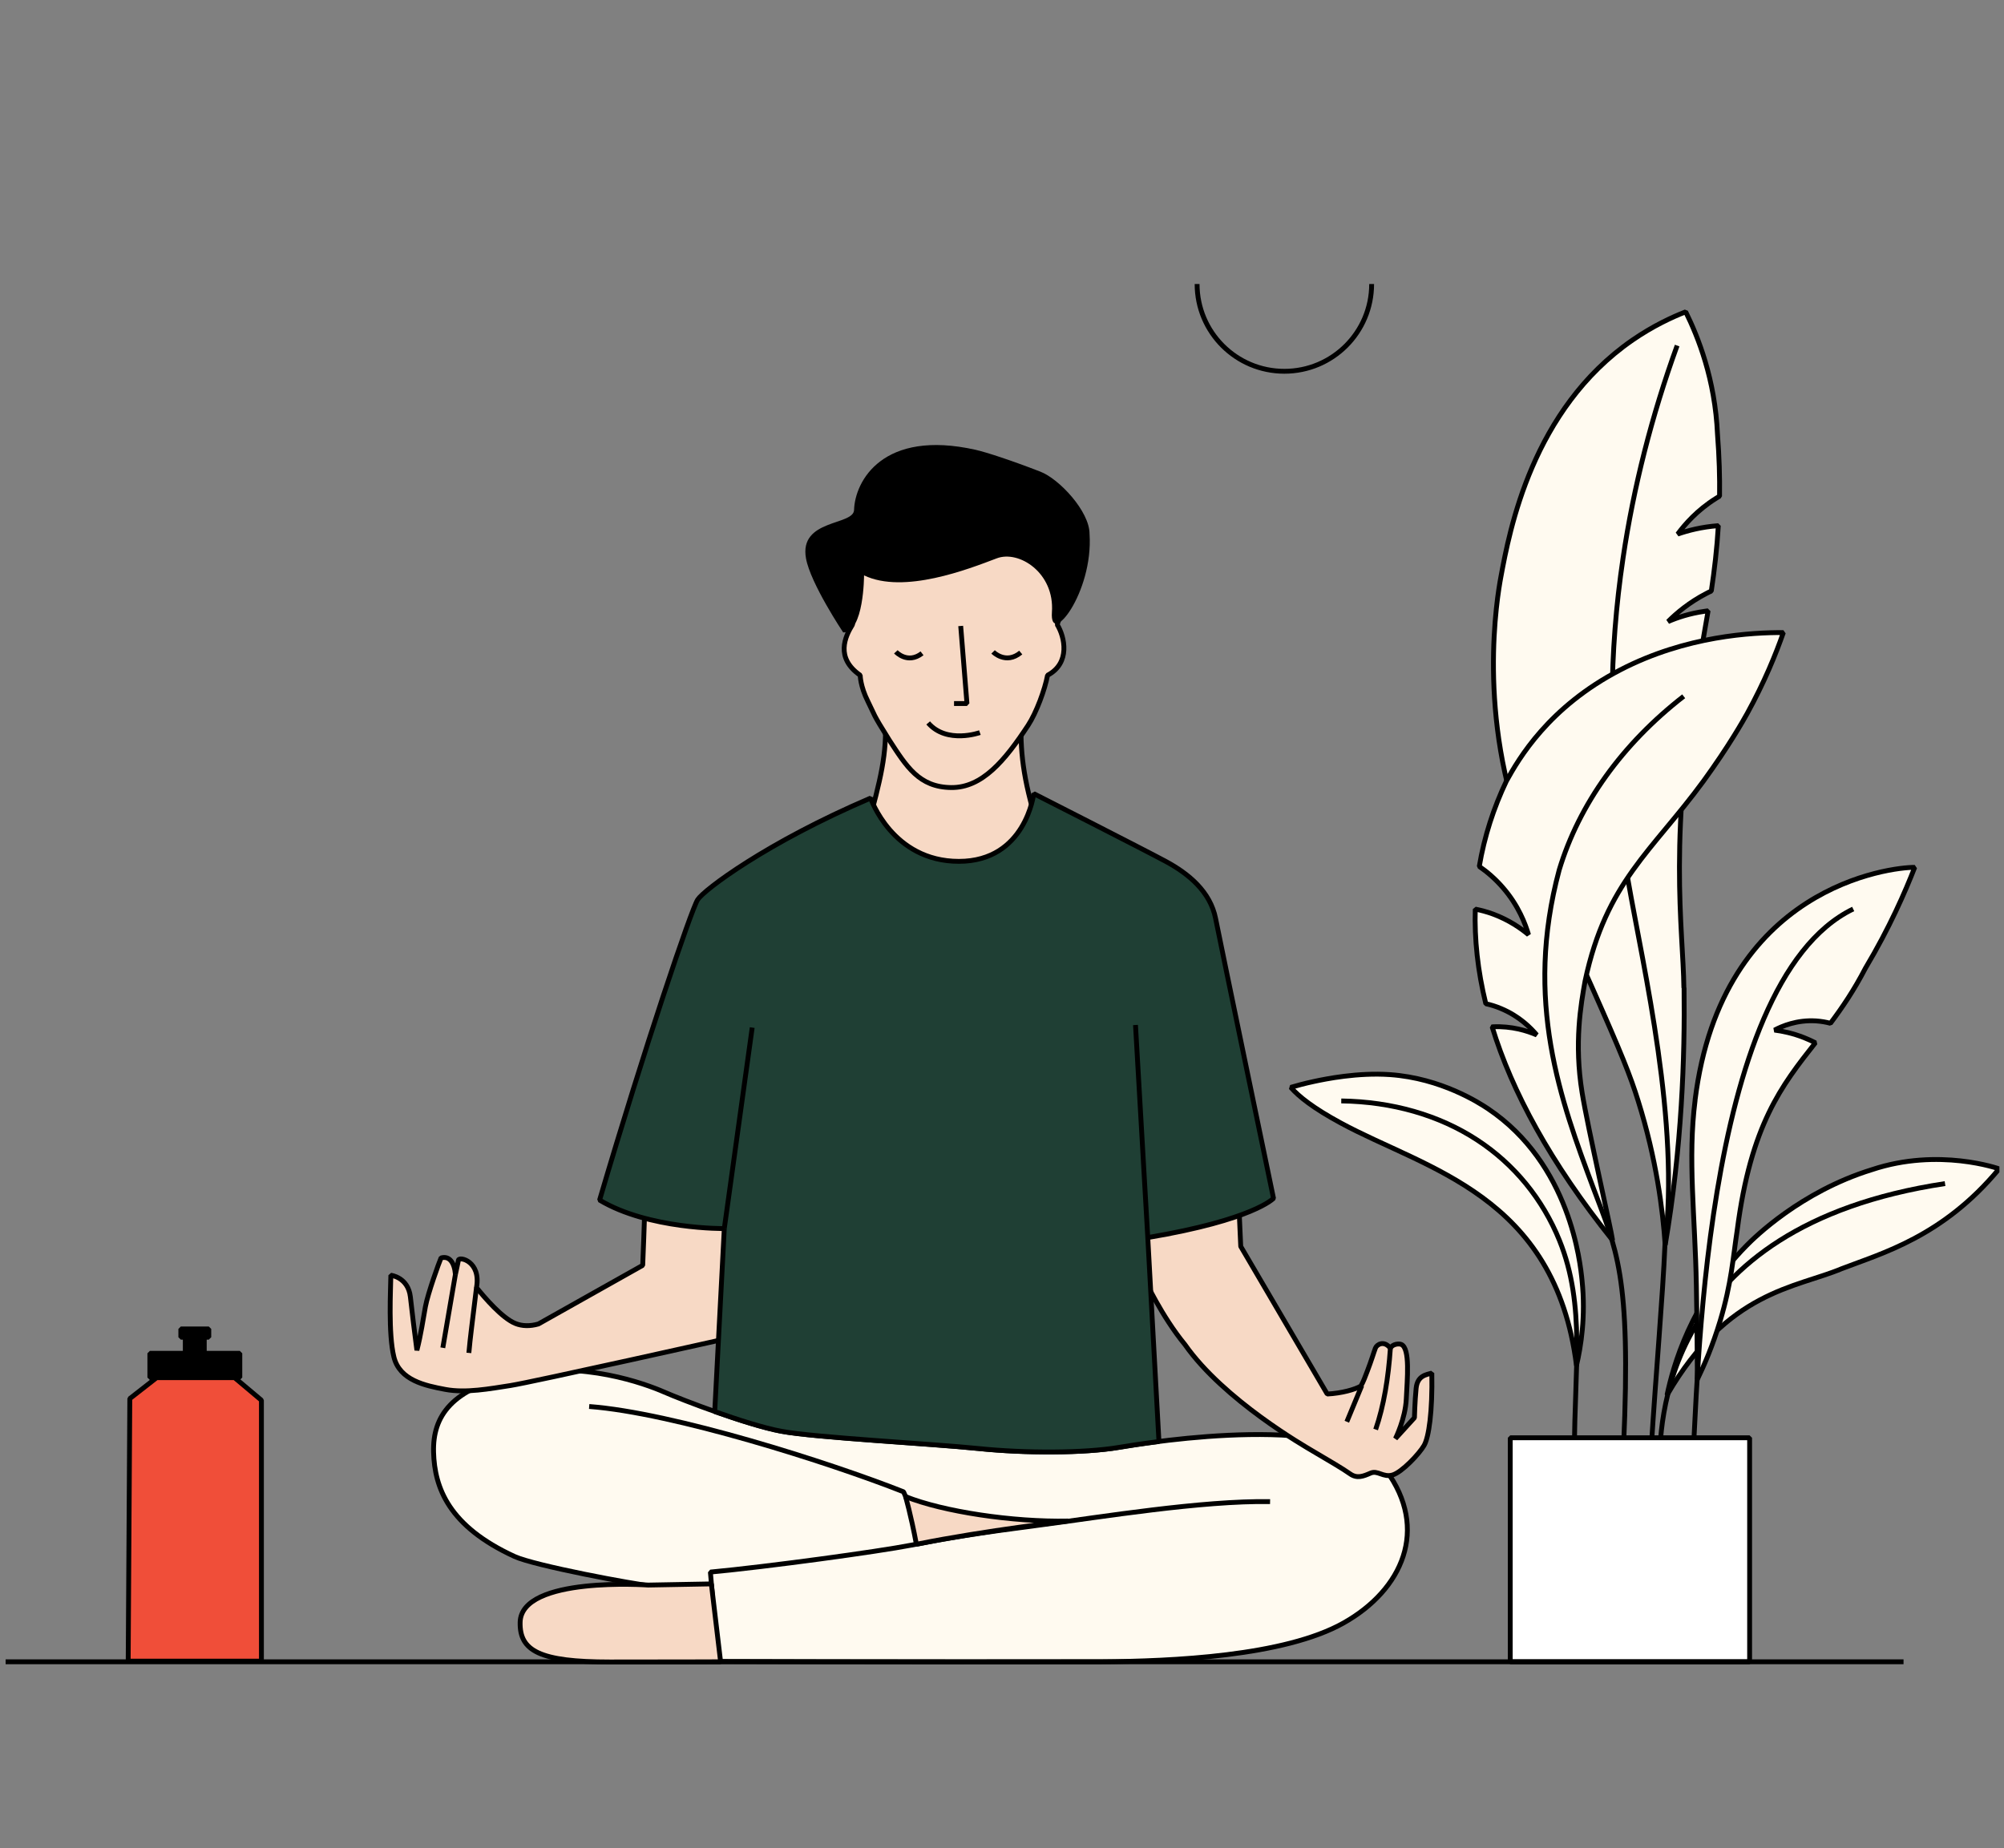 <svg width="310" height="286" viewBox="0 0 310 286" fill="none" xmlns="http://www.w3.org/2000/svg">
<rect x="0" y="0" width="310" height="286" fill="#808080" stroke="none"/>
<g clip-path="url(#clip0_1062_124)">
<path d="M136.92 111.189C137.26 116.549 136.19 120.699 134.18 128.059L149.48 142.059L160.43 127.529C158.29 120.569 157.73 116.149 158 110.639L136.92 111.189Z" fill="#F7D9C5" stroke="black" stroke-width="0.75" stroke-linejoin="bevel"/>
<path d="M163.539 96.647C165.929 90.429 160.092 77.28 156.967 81.779C152.718 80.081 153.884 81.779 143.523 81.779C138.85 89.353 140.47 76.09 134.859 86.375C132.266 79.875 131.871 91.705 131.871 96.647C130.724 98.502 129.183 101.783 133.067 104.486C133.067 104.486 133.066 106.162 134.261 108.541C135.456 110.92 134.817 110.124 137.548 114.488C140.236 118.624 142.166 121.799 147.137 121.859C151.917 121.918 155.437 117.707 159.034 112.235C160.312 110.289 161.645 106.671 162.045 104.486C165.63 102.594 164.704 98.534 163.539 96.647Z" fill="#F7D9C5" stroke="black" stroke-width="0.75" stroke-linejoin="bevel"/>
<path d="M148.611 96.859L149.58 108.859H147.58" stroke="black" stroke-width="0.75" stroke-linejoin="bevel"/>
<path d="M151.58 113.356C151.58 113.356 146.452 115.189 143.58 111.859" stroke="black" stroke-width="0.75" stroke-linejoin="bevel"/>
<path d="M168.542 82.607C168.542 79.128 163.864 74.105 160.921 72.974C156.464 71.244 152.544 69.963 150.894 69.594C136.591 66.395 132.252 74.411 132.115 78.91C132.032 81.356 123.579 80.281 124.679 86.396C125.367 90.272 130.436 97.859 130.436 97.859C133.66 97.859 133.66 89.029 133.66 89.029C139.816 91.973 149.805 88.057 154.179 86.396C157.59 85.081 163.162 88.611 162.722 94.726C162.337 100.286 169.147 91.744 168.542 82.607Z" fill="black"/>
<path d="M260.48 152.859C260.38 143.639 257.87 129.329 263.13 100.859C263.5 98.699 263.88 96.589 264.23 94.509C264.04 94.539 263.85 94.559 263.67 94.589C261.37 94.919 259.47 95.549 258.03 96.179C259.35 94.859 261.3 93.209 263.94 91.839C264.2 91.699 264.46 91.569 264.72 91.459C265.21 88.199 265.6 84.889 265.81 81.339C263.23 81.529 261.1 82.089 259.52 82.639C260.63 81.139 262.51 78.959 265.44 77.119C265.63 76.999 265.81 76.879 266 76.779C266.04 73.829 265.95 70.679 265.68 67.209C265.31 58.689 262.67 52.109 260.76 48.249C258.69 49.059 255.72 50.419 252.52 52.629C236.98 63.379 233.51 82.069 232.17 89.279C231.61 92.309 228.39 110.919 236.04 130.319C237.71 134.539 238.53 135.349 246.21 152.629C250.94 163.259 252.23 166.559 253.4 170.319C256.26 179.449 257.22 187.309 257.59 192.649C260.17 177.539 260.64 163.559 260.51 152.849L260.48 152.859Z" fill="#FFFAF0" stroke="black" stroke-width="0.75" stroke-linejoin="bevel"/>
<path d="M243.87 211.309C240.56 184.849 220.55 180.919 207.36 173.739C203.17 171.469 200.92 169.68 199.67 168.25C200.56 167.99 201.81 167.639 203.33 167.319C205.02 166.959 209.99 165.929 215.03 166.279C222.95 166.839 228.85 170.669 230.17 171.549C242.9 180.099 244.46 195.389 244.73 198.169C245.3 203.689 244.57 208.299 243.86 211.319L243.87 211.309Z" fill="#FFFAF0" stroke="black" stroke-width="0.75" stroke-linejoin="bevel"/>
<path d="M255.39 224.659C256.2 211.819 257.21 200.699 257.55 192.659C259.88 173.639 254.29 150.209 251.86 136.289C251.38 133.539 251 131.369 250.81 130.029C248.81 115.709 248.89 100.999 251.07 86.349C252.7 75.359 255.51 64.299 259.44 53.469" stroke="black" stroke-width="0.75" stroke-linejoin="bevel"/>
<path d="M270.22 110.499C272.96 105.529 274.73 101.139 275.87 97.879C271.13 97.859 260.87 98.35 250.65 103.649C239.57 109.389 234.93 117.409 233.02 120.869C231.06 124.989 229.62 129.399 228.83 134.069C230 134.869 231.28 135.949 232.5 137.359C234.93 140.159 235.97 143.009 236.45 144.629C235.3 143.669 233.47 142.369 230.97 141.439C229.99 141.079 229.06 140.839 228.21 140.669C228.07 145.289 228.58 150.169 229.84 155.309C230.59 155.469 231.38 155.709 232.2 156.059C235.06 157.249 236.84 159.099 237.72 160.139C236.26 159.509 233.87 158.739 230.92 158.879C230.88 158.879 230.85 158.879 230.82 158.889C233.9 168.929 239.83 179.909 249.45 191.909C249.27 190.429 245.61 174.479 244.73 169.029C243.5 161.409 244.54 155.419 245.2 151.779C248.47 136.439 255.54 131.749 263.51 120.859C267.49 115.379 269.68 111.459 270.21 110.509L270.22 110.499Z" fill="#FFFAF0" stroke="black" stroke-width="0.75" stroke-linejoin="bevel"/>
<path d="M257.89 215.839C267.25 199.709 277.75 199.309 284.89 196.309C291.03 193.939 300.54 191.379 309.24 180.859C309.24 180.859 299.92 177.519 289.55 180.989C278.55 184.389 271.33 191.549 270.21 192.689C261.51 201.509 258.8 211.479 257.88 215.839H257.89Z" fill="#FFFAF0" stroke="black" stroke-width="0.75" stroke-linejoin="bevel"/>
<path d="M256.71 227.189C256.74 220.929 256.54 189.829 300.88 183.139" stroke="black" stroke-width="0.75" stroke-linejoin="bevel"/>
<path d="M262.22 170.219C261.05 179.399 262.22 188.089 262.41 198.959C262.52 205.109 262.55 210.149 262.57 213.419C263.56 211.389 264.92 208.289 266.1 204.359C267.85 198.509 268.08 194.589 268.73 190.349C270.84 174.019 275.61 167.969 280.82 161.349C280.28 161.069 279.69 160.809 279.05 160.549C277.32 159.869 275.75 159.549 274.5 159.389C275.63 158.789 277.94 157.779 280.94 157.969C281.76 158.029 282.51 158.159 283.15 158.339C284.97 155.909 286.8 153.219 288.56 149.819C292.32 143.519 294.73 137.949 296.19 134.209C292.65 134.169 266.33 137.059 262.21 170.219H262.22Z" fill="#FFFAF0" stroke="black" stroke-width="0.75" stroke-linejoin="bevel"/>
<path d="M243.56 224.329C243.51 212.349 245.33 202.089 241.24 191.949C238.63 185.499 234.22 180.129 228.5 176.389C222.63 172.549 215.36 170.459 207.48 170.349" stroke="black" stroke-width="0.75" stroke-linejoin="bevel"/>
<path d="M260.45 107.739C250.94 115.129 244.28 124.409 241.2 134.589C235.72 154.899 241.44 170.309 246.5 183.899C249.96 193.189 252.36 196.989 251.15 223.819" stroke="black" stroke-width="0.75" stroke-linejoin="bevel"/>
<path d="M286.67 140.649C262.83 152.199 262.67 217.099 261.82 226.199" stroke="black" stroke-width="0.75" stroke-linejoin="bevel"/>
<path d="M270.65 222.469H233.62V257.129H270.65V222.469Z" fill="white" stroke="black" stroke-width="0.75" stroke-linejoin="bevel"/>
<path d="M100.86 245.419C101.8 251.209 106.46 257.069 106.46 257.069C106.46 257.069 142.77 257.189 170.3 257.129C181.35 257.049 198.67 256.279 207.83 251.129C216.99 245.979 221.08 236.589 214.42 227.509C207.76 218.419 178.45 223.039 173.08 223.949C167.7 224.859 158.67 224.879 151.32 224.119C143.98 223.359 126.06 222.429 120.83 221.449C115.6 220.469 105.69 216.679 102.73 215.389C99.78 214.099 90.09 210.539 79.94 212.659C69.79 214.779 66.92 219.169 67.07 224.699C67.22 230.229 69.44 236.169 79.58 240.829C82.73 242.279 98.2 245.159 100.86 245.409V245.419Z" fill="#FFFAF0" stroke="black" stroke-width="0.75" stroke-linejoin="bevel"/>
<path d="M196.47 232.349C186.01 232.159 169.99 234.779 161.48 235.889C150.64 237.299 146.42 238.019 140.93 239.089C135.86 240.079 118.76 242.419 109.89 243.249L110.23 247.149" stroke="black" stroke-width="0.75" stroke-linejoin="bevel"/>
<path d="M19.83 257.029H40.44V216.659L36.29 213.169H24.23L20.08 216.409L19.83 257.029Z" fill="#F04E39" stroke="black" stroke-width="0.75" stroke-linejoin="bevel"/>
<path d="M99.71 187.119C99.77 187.299 99.42 195.789 99.42 195.789C99.42 195.789 84.29 204.299 83.29 204.859C81.98 205.239 80.76 205.199 79.74 204.789C77.68 203.969 74.92 200.729 73.71 199.229C74.44 195.139 71.05 194.389 70.92 194.969C70.79 195.549 70.62 196.479 70.45 197.189C70.3 195.369 69.51 194.259 68.22 194.649C67.93 195.299 66.19 200.119 65.81 202.169C65.43 204.229 65.13 206.429 64.49 208.929C64.05 205.559 63.85 203.909 63.48 200.659C63.13 197.619 60.46 197.319 60.46 197.319C60.43 199.549 60.05 206.339 60.93 209.959C61.81 213.579 65.75 214.399 68.9 214.989C72.05 215.579 75.77 214.879 78.94 214.389C82.4 213.849 112.84 207.029 112.84 207.029L113.6 187.409L99.72 187.119H99.71Z" fill="#F7D9C5" stroke="black" stroke-width="0.75" stroke-linejoin="bevel"/>
<path d="M221.49 212.459C220.63 212.719 219.26 212.829 219.06 214.829C218.86 216.829 218.8 219.369 218.8 219.369L215.86 222.599C215.86 222.599 217.4 219.519 217.54 216.459C217.68 213.399 218.16 208.639 216.77 208.029C216.4 207.869 215.44 207.949 215.07 208.599C214.07 207.339 212.98 208.049 212.77 208.579C212.58 209.049 212.09 210.679 211.51 212.159C211.14 213.119 210.96 213.649 210.52 214.469C209.58 214.999 207.6 215.579 205.31 215.699L191.93 192.859L191.64 186.419L180.4 185.949L174.19 189.459L177.01 197.849C177.01 197.849 179.7 203.689 183.3 208.049C189.33 216.659 202.01 223.889 203.01 224.489C205.48 225.949 207.69 227.229 208.81 228.029C209.92 228.829 210.89 228.429 212.01 227.939C213.12 227.449 213.95 228.649 215.41 228.229C216.87 227.799 219.55 224.949 220.29 223.659C221.03 222.379 221.6 218.409 221.49 212.469V212.459Z" fill="#F7D9C5" stroke="black" stroke-width="0.75" stroke-linejoin="bevel"/>
<path d="M112.04 190.109L110.56 218.409C114.16 219.689 118.12 220.949 120.83 221.459C126.05 222.439 143.97 223.379 151.32 224.129C158.66 224.889 167.7 224.859 173.08 223.959C174.22 223.769 176.44 223.409 179.28 223.049C178.88 215.619 177.97 199.069 177.55 191.489C193.96 188.729 197 185.419 197 185.419C197 185.419 188.86 146.249 188.04 142.109C187.21 137.969 183.9 135.209 180.32 133.279C176.73 131.349 159.91 122.799 159.91 122.799C159.91 122.799 158.67 133.279 148.33 133.279C137.99 133.279 134.68 123.489 134.68 123.489C118.54 130.389 108.89 137.699 107.92 139.209C106.95 140.719 99.78 161.829 92.75 185.689C100.34 190.239 112.06 190.099 112.06 190.099L112.04 190.109Z" fill="#1F3F34" stroke="black" stroke-width="0.75" stroke-linejoin="bevel"/>
<path d="M185.18 43.949C185.18 51.409 191.22 57.449 198.68 57.449C206.14 57.449 212.18 51.409 212.18 43.949" stroke="black" stroke-width="0.75" stroke-linejoin="bevel"/>
<path d="M91.14 217.629C104.11 218.599 128.25 226.279 139.77 230.829C140.74 232.959 141.5 235.029 141.84 236.989" stroke="black" stroke-width="0.75" stroke-linejoin="bevel"/>
<path d="M177.55 191.489L175.65 158.599" stroke="black" stroke-width="0.75" stroke-linejoin="bevel"/>
<path d="M112.04 190.109L116.36 158.999" stroke="black" stroke-width="0.75" stroke-linejoin="bevel"/>
<path d="M72.53 209.339C72.75 206.829 73.04 204.799 73.71 199.219Z" fill="white"/>
<path d="M72.53 209.339C72.75 206.829 73.04 204.799 73.71 199.219" stroke="black" stroke-width="0.75" stroke-linejoin="bevel"/>
<path d="M208.34 219.989C209.06 218.279 210.14 215.659 210.65 214.409Z" fill="white"/>
<path d="M208.34 219.989C209.06 218.279 210.14 215.659 210.65 214.409" stroke="black" stroke-width="0.75" stroke-linejoin="bevel"/>
<path d="M0.87 257.129H294.46" stroke="black" stroke-width="0.75" stroke-linejoin="bevel"/>
<path d="M37.1 209.399H23.18V213.149H37.1V209.399Z" fill="black" stroke="black" stroke-width="0.75" stroke-linejoin="bevel"/>
<path d="M31.6 206.489H28.66V209.409H31.6V206.489Z" fill="black" stroke="black" stroke-width="0.75" stroke-linejoin="bevel"/>
<path d="M32.3 205.629H27.97V206.909H32.3V205.629Z" fill="black" stroke="black" stroke-width="0.75" stroke-linejoin="bevel"/>
<path d="M141.76 238.949C152.75 236.739 165.22 235.349 165.22 235.349C156.66 235.529 145.89 233.899 140.08 231.569C140.08 231.569 140.87 234.219 141.76 238.949Z" fill="#F7D9C5" stroke="black" stroke-width="0.75" stroke-linejoin="bevel"/>
<path d="M80.46 251.019C80.36 255.439 83.46 257.159 94.35 257.159C105.24 257.159 111.47 257.129 111.47 257.129L110.04 245.079L100.28 245.259C100.28 245.259 80.62 243.839 80.46 251.019Z" fill="#F7D9C5" stroke="black" stroke-width="0.75" stroke-linejoin="bevel"/>
<path d="M68.5 208.549L70.45 197.179" stroke="black" stroke-width="0.75" stroke-linejoin="bevel"/>
<path d="M212.8 221.189C214.07 217.499 214.76 213.239 215.08 208.599" stroke="black" stroke-width="0.75" stroke-linejoin="bevel"/>
<path d="M138.58 100.859C138.58 100.859 140.39 102.829 142.63 101.089" stroke="black" stroke-width="0.75" stroke-linejoin="bevel"/>
<path d="M153.62 100.87C153.62 100.87 155.59 102.89 157.9 100.97" stroke="black" stroke-width="0.75" stroke-linejoin="bevel"/>
</g>
<defs>
<clipPath id="clip0_1062_124">
<rect width="309" height="285" fill="white" transform="translate(0.29 0.43)"/>
</clipPath>
</defs>
</svg>
